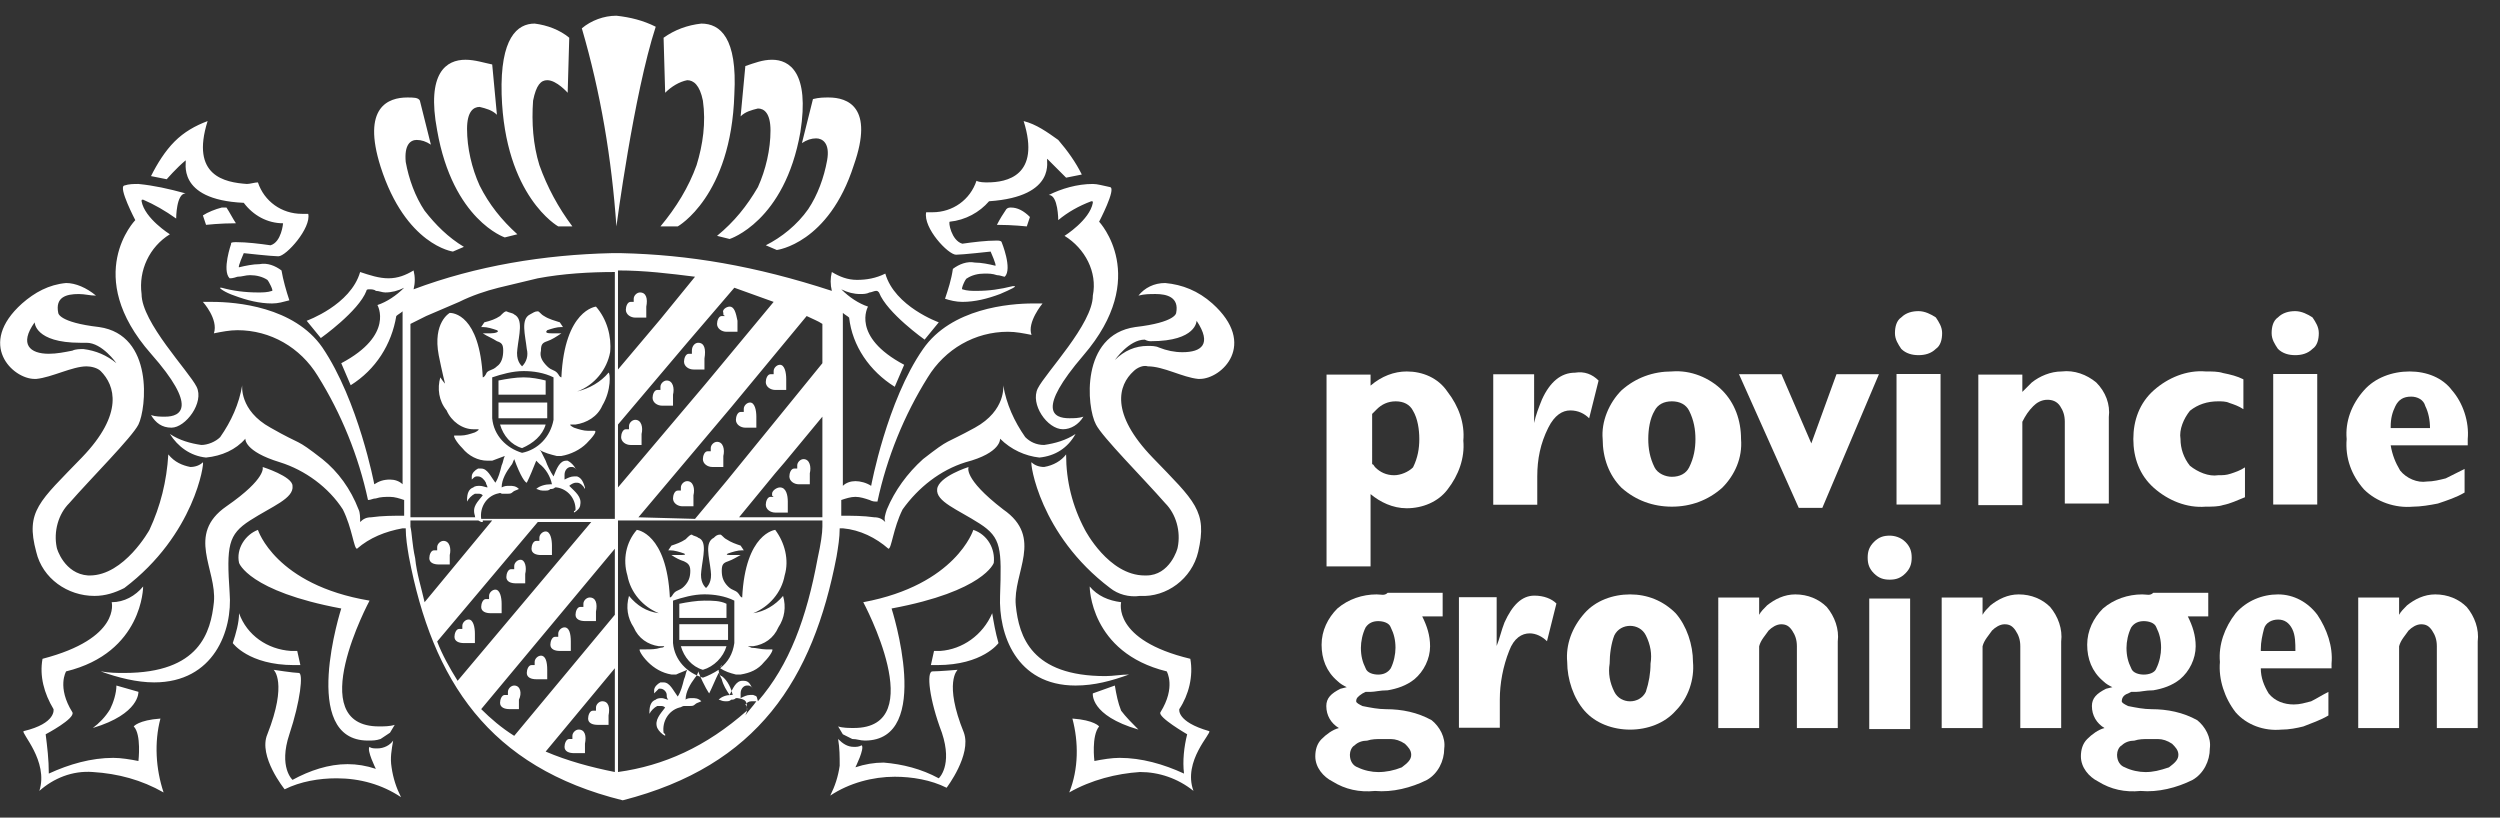 <?xml version="1.0" encoding="utf-8"?>
<!-- Generator: Adobe Illustrator 28.3.0, SVG Export Plug-In . SVG Version: 6.00 Build 0)  -->
<svg version="1.1" id="Laag_1" xmlns="http://www.w3.org/2000/svg" xmlns:xlink="http://www.w3.org/1999/xlink" x="0px" y="0px"
	 viewBox="0 0 159 52" style="enable-background:new 0 0 159 52;" xml:space="preserve">
<rect x="0" y="0" width="159" height="52" fill="#333333" stroke="none"/>
<style type="text/css">
	.st0{fill:#FFFFFF;}
</style>
<g>
	<g>
		<g id="Group_289" transform="translate(148.204 0)">
			<path id="Path_238" class="st0" d="M-111.4,46.4c-0.2,0-0.4,0.2-0.4,0.4c0,0.1,0,0.1,0,0.2c-0.1,0-0.1,0-0.1,0c0,0,0,0-0.1,0
				c-0.2,0-0.3,0.3-0.3,0.5c0,0.3,0.3,0.4,0.6,0.4c0.2,0,0.3,0,0.5,0h0.2c0-0.3,0-0.4,0-0.6C-110.9,46.8-111,46.4-111.4,46.4
				 M-109.9,44.6c-0.2,0-0.4,0.2-0.4,0.4c0,0.1,0,0.1,0,0.2c-0.1,0-0.1,0-0.1,0c0,0,0,0-0.1,0c-0.2,0-0.3,0.3-0.3,0.5
				c0,0.3,0.3,0.4,0.6,0.4c0.2,0,0.3,0,0.5,0h0.2c0-0.3,0-0.4,0-0.6C-109.4,45-109.5,44.6-109.9,44.6 M-115.5,43.6
				c-0.2,0-0.4,0.2-0.4,0.4c0,0,0,0,0,0c0,0.2,0,0.1,0,0.2c-0.1,0-0.1,0-0.1,0c0,0,0,0-0.1,0c-0.2,0-0.3,0.3-0.3,0.5
				c0,0.3,0.3,0.4,0.6,0.4c0.2,0,0.3,0,0.4,0c0.1,0,0.1,0,0.2,0c0-0.2,0-0.4,0-0.6C-115,44.1-115.1,43.6-115.5,43.6 M-140.8,43.6
				c0,0.5-0.2,1.1-0.4,1.5c-0.3,0.5-0.7,0.9-1.1,1.2l0,0c3-0.9,2.9-2.3,2.9-2.3L-140.8,43.6z M-77.3,43.6l-1.4,0.5
				c0,0-0.2,1.4,2.9,2.3l0,0c-0.4-0.4-0.8-0.8-1.1-1.2C-77.1,44.7-77.2,44.2-77.3,43.6 M-130.8,42.6c0,0,0.9,0.8-0.4,4.1
				c-0.6,1.4,1.1,3.5,1.1,3.5c1-0.5,2.2-0.7,3.3-0.7c1.5,0,2.9,0.4,4.1,1.2c-0.3-0.6-0.5-1.2-0.6-1.9c-0.1-0.6,0-1.1,0.1-1.7l0,0
				c-0.2,0.3-0.6,0.5-1,0.5c-0.2,0-0.4,0-0.5-0.1c-0.2,0.2,0.4,1.4,0.4,1.4c-0.6-0.2-1.2-0.3-1.8-0.3c-1.2,0-2.4,0.4-3.5,1
				c0,0-0.9-0.8-0.2-2.9s0.9-3.9,0.6-3.9S-130.8,42.6-130.8,42.6 M-87.3,42.6c0,0-1.2,0.1-1.6,0.1c-0.4,0-0.2,1.8,0.6,3.9
				c0.7,2.1-0.2,2.9-0.2,2.9c-1.1-0.6-2.3-0.9-3.5-1c-0.6,0-1.2,0.1-1.8,0.3c0,0,0.6-1.2,0.4-1.4c-0.2,0.1-0.3,0.1-0.5,0.1
				c-0.4,0-0.7-0.2-1-0.5l0,0c0.1,0.6,0.1,1.1,0.1,1.7c-0.1,0.7-0.3,1.3-0.6,1.9c1.2-0.8,2.7-1.2,4.1-1.2c1.1,0,2.3,0.2,3.3,0.7
				c0,0,1.6-2.1,1.1-3.5C-88.2,43.4-87.3,42.6-87.3,42.6 M-102.3,42.3l-0.1,0.1l-0.1,0.1l0.1-0.1l0,0l0,0l0,0
				C-102.3,42.4-102.3,42.3-102.3,42.3 M-113.8,41.7c-0.2,0-0.4,0.2-0.4,0.4c0,0.1,0,0.1,0,0.2c-0.1,0-0.1,0-0.1,0c0,0,0,0-0.1,0
				c-0.2,0-0.3,0.3-0.3,0.5c0,0.3,0.3,0.4,0.6,0.4c0.2,0,0.3,0,0.5,0h0.2c0-0.3,0-0.4,0-0.6C-113.4,42.1-113.5,41.7-113.8,41.7
				 M-102,41.1h-2.9c0.2,0.7,0.7,1.3,1.4,1.5C-102.8,42.4-102.2,41.8-102,41.1 M-112.3,39.9c-0.2,0-0.4,0.2-0.4,0.4c0,0,0,0,0,0
				c0,0.2,0,0.1,0,0.2c-0.1,0-0.1,0-0.1,0c0,0,0,0-0.1,0c-0.2,0-0.3,0.3-0.3,0.5c0,0.3,0.3,0.4,0.6,0.4c0.3,0,0.3,0,0.5,0h0.2v-0.6
				C-111.9,40.3-112,39.9-112.3,39.9 M-101.9,39.7h-3.1v1h3.1L-101.9,39.7z M-118.4,39.4c-0.2,0-0.4,0.2-0.4,0.4c0,0.2,0,0.1,0,0.2
				c-0.1,0-0.1,0-0.1,0c0,0,0,0-0.1,0c-0.2,0-0.3,0.3-0.3,0.5c0,0.3,0.3,0.4,0.6,0.4c0.2,0,0.3,0,0.5,0c0.1,0,0.1,0,0.2,0
				c0-0.3,0-0.4,0-0.6C-118,39.9-118.1,39.4-118.4,39.4 M-133,39c0,0.6-0.2,1.3-0.4,1.9c0,0,1,1.4,3.9,1.4c0.1,0,0.2,0,0.4,0
				l-0.2-0.9c-0.1,0-0.3,0-0.4,0C-131.2,41.3-132.5,40.4-133,39C-133,39-133,39-133,39 M-85.1,39C-85.1,39-85.1,39-85.1,39
				c-0.6,1.4-1.9,2.3-3.3,2.4c-0.1,0-0.3,0-0.4,0l-0.2,0.9c0.1,0,0.2,0,0.4,0c2.9,0,3.9-1.4,3.9-1.4C-84.9,40.2-85,39.6-85.1,39
				 M-103.4,38.2c-0.5,0-1.1,0.1-1.6,0.2v0.9h3l0-0.9C-102.4,38.2-102.9,38.2-103.4,38.2 M-110.7,38c-0.2,0-0.4,0.2-0.4,0.4
				c0,0.2,0,0.2,0,0.2c-0.1,0-0.1,0-0.1,0c0,0,0,0-0.1,0c-0.2,0-0.3,0.3-0.3,0.5c0,0.3,0.3,0.4,0.6,0.4c0.2,0,0.3,0,0.5,0h0.2
				c0-0.2,0-0.4,0-0.6C-110.2,38.4-110.3,38-110.7,38 M-116.7,37.5c-0.2,0-0.4,0.2-0.4,0.4c0,0,0,0,0,0c0,0.2,0,0.1,0,0.2
				c-0.1,0-0.1,0-0.1,0h-0.1c-0.2,0-0.3,0.3-0.3,0.5c0,0.3,0.3,0.4,0.6,0.4c0.3,0,0.3,0,0.5,0h0.2c0-0.3,0-0.4,0-0.6
				C-116.3,38-116.4,37.5-116.7,37.5 M-139.1,37.3c-0.5,0.6-1.2,1-2,1c0,0,0.6,2.3-4.4,3.6c-0.2,1.1,0.1,2.2,0.7,3.2
				c0,0,0.2,0.9-1.9,1.4c-0.2,0.1,1.6,1.9,1,3.8c0.9-0.8,2.1-1.3,3.4-1.2c1.6,0.1,3.1,0.5,4.5,1.3c-0.5-1.5-0.6-3.2-0.2-4.7
				c-1.4,0.1-1.7,0.5-1.7,0.5c0.5,0.5,0.3,2.2,0.3,2.2c-0.5-0.1-1.1-0.2-1.6-0.2c-1.4,0-2.8,0.4-4.1,1c0-0.9-0.1-1.7-0.2-2.5
				c0,0,1.9-1,1.7-1.4c-1-1.6-0.4-2.6-0.4-2.6C-139.1,41.5-139.1,37.3-139.1,37.3 M-78.9,37.3c0,0,0,4.2,4.9,5.4c0,0,0.6,1-0.4,2.6
				c-0.2,0.3,1.7,1.4,1.7,1.4c-0.2,0.8-0.3,1.7-0.2,2.5c-1.3-0.6-2.7-1-4.1-1c-0.5,0-1.1,0.1-1.6,0.2c0,0-0.2-1.6,0.3-2.2
				c0,0-0.3-0.4-1.7-0.5c0.4,1.5,0.4,3.2-0.2,4.7c1.4-0.8,3-1.2,4.5-1.3c1.2,0,2.4,0.4,3.4,1.2c-0.7-1.9,1.2-3.7,1-3.8
				c-2.1-0.6-1.9-1.4-1.9-1.4c0.6-0.9,0.9-2.1,0.7-3.2c-5-1.2-4.4-3.6-4.4-3.6C-77.7,38.2-78.4,37.9-78.9,37.3 M-115.1,35.6
				c-0.2,0-0.4,0.2-0.4,0.4c0,0.2,0,0.2,0,0.2c-0.1,0-0.1,0-0.1,0c0,0,0,0-0.1,0c-0.2,0-0.3,0.3-0.3,0.5c0,0.3,0.3,0.4,0.6,0.4
				c0.2,0,0.3,0,0.4,0c0.1,0,0.1,0,0.2,0c0-0.2,0-0.4,0-0.6C-114.7,36.1-114.8,35.6-115.1,35.6 M-120,34.4c-0.2,0-0.4,0.2-0.4,0.4
				c0,0.1,0,0.1,0,0.2c-0.1,0-0.1,0-0.1,0c0,0,0,0-0.1,0c-0.2,0-0.3,0.3-0.3,0.5c0,0.3,0.3,0.4,0.6,0.4c0.2,0,0.3,0,0.5,0h0.2
				c0-0.2,0-0.4,0-0.6C-119.5,34.9-119.6,34.4-120,34.4 M-113.5,33.8c-0.2,0-0.4,0.2-0.4,0.4c0,0,0,0,0,0c0,0.2,0,0.1,0,0.2
				c-0.1,0-0.1,0-0.1,0c0,0,0,0-0.1,0c-0.2,0-0.3,0.3-0.3,0.5c0,0.3,0.3,0.4,0.6,0.4c0.2,0,0.3,0,0.5,0h0.2c0-0.3,0-0.4,0-0.6
				C-113.1,34.3-113.2,33.8-113.5,33.8 M-131.8,33.7c-0.8,0.3-1.4,1.2-1.2,2.1c0,0,0.6,1.8,6.5,2.9c0,0-2.7,8.4,1.7,8.4
				c0.3,0,0.5,0,0.8-0.1l0.6-0.4l0.3-0.5c-0.3,0.1-0.7,0.1-1,0.1c-4.9,0-0.6-8-0.6-8C-130.7,37.2-131.8,33.7-131.8,33.7 M-86.3,33.7
				c0,0-1.1,3.5-7,4.6c0,0,4.3,8-0.6,8c-0.3,0-0.7,0-1-0.1l0.3,0.5L-94,47c0.3,0,0.5,0.1,0.8,0.1c4.4,0,1.7-8.4,1.7-8.4
				c5.9-1.1,6.5-2.9,6.5-2.9C-84.9,34.9-85.4,34-86.3,33.7 M-98.6,31c-0.2,0-0.5,0.2-0.5,0.4c0,0.2,0,0.1,0.1,0.2
				c-0.1,0-0.1,0-0.1,0c0,0,0,0-0.1,0c-0.2,0-0.3,0.3-0.3,0.5c0,0.3,0.3,0.5,0.6,0.5c0.2,0,0.3,0,0.5,0c0.1,0,0.2,0,0.3,0
				c0-0.3,0-0.4,0-0.7C-98.1,31.5-98.2,31-98.6,31 M-104.5,30.6c-0.2,0-0.4,0.2-0.4,0.4c0,0,0,0,0,0c0,0.1,0,0.1,0,0.2
				c-0.1,0-0.1,0-0.1,0h-0.1c-0.2,0-0.3,0.3-0.3,0.5c0,0.3,0.3,0.5,0.6,0.5c0.2,0,0.3,0,0.5,0h0.2c0-0.3,0-0.4,0-0.7
				C-104,31.1-104.1,30.6-104.5,30.6 M-131.5,29.7c0,0,0.3,0.7-2.3,2.5c-2.6,1.8-0.6,4-0.8,6.1c-0.2,1.9-0.9,4.5-5.7,4.5
				c-0.5,0-0.9,0-1.5-0.1c1.1,0.4,2.3,0.7,3.4,0.7c3.8,0,5-3.3,4.8-5.7c-0.2-3-0.1-3.7,1.3-4.6s2.8-1.4,2.7-2.2
				C-129.6,30.3-131.5,29.7-131.5,29.7 M-86.6,29.7c0,0-1.9,0.6-2,1.4c-0.1,0.8,1.3,1.3,2.7,2.2c1.4,0.9,1.4,1.6,1.3,4.6
				c-0.1,2.4,1,5.7,4.8,5.7c1.2,0,2.3-0.3,3.4-0.7c-0.5,0-1,0.1-1.5,0.1c-4.7,0-5.5-2.5-5.7-4.5c-0.2-2.1,1.8-4.3-0.8-6.1
				C-87,30.4-86.6,29.7-86.6,29.7 M-97.1,29.2c-0.2,0-0.4,0.2-0.4,0.4c0,0,0,0,0,0c0,0.1,0,0.1,0,0.2c-0.1,0-0.1,0-0.1,0h-0.1
				c-0.2,0-0.3,0.3-0.3,0.5c0,0.3,0.3,0.5,0.6,0.5c0.2,0,0.3,0,0.5,0c0.1,0,0.1,0,0.2,0c0-0.3,0-0.4,0-0.7
				C-96.6,29.7-96.7,29.2-97.1,29.2 M-102.6,28.1c-0.2,0-0.4,0.2-0.4,0.4c0,0,0,0,0,0c0,0.2,0,0.2,0,0.2c-0.1,0-0.1,0-0.1,0
				c0,0,0,0-0.1,0c-0.2,0-0.3,0.3-0.3,0.5c0,0.3,0.3,0.5,0.6,0.5c0.3,0,0.3,0,0.5,0h0.2c0-0.3,0-0.4,0-0.7
				C-102.1,28.6-102.2,28.1-102.6,28.1 M-113.5,27h-2.9c0.2,0.7,0.7,1.3,1.4,1.5C-114.3,28.2-113.7,27.7-113.5,27 M-107.8,26.7
				c-0.2,0-0.4,0.2-0.4,0.4c0,0,0,0,0,0c0,0.2,0,0.1,0,0.2c-0.1,0-0.1,0-0.1,0c0,0,0,0-0.1,0c-0.2,0-0.3,0.3-0.3,0.5
				c0,0.3,0.3,0.5,0.6,0.5c0.2,0,0.3,0,0.5,0h0.2c0-0.3,0-0.4,0-0.7C-107.3,27.2-107.4,26.7-107.8,26.7 M-100.5,25.6
				c-0.2,0-0.4,0.2-0.4,0.4c0,0.2,0,0.2,0,0.2c-0.1,0-0.1,0-0.1,0c0,0,0,0-0.1,0c-0.2,0-0.3,0.3-0.3,0.5c0,0.3,0.3,0.5,0.6,0.5
				c0.2,0,0.3,0,0.5,0h0.2c0-0.3,0-0.4,0-0.7C-100.1,26.1-100.2,25.6-100.5,25.6 M-113.4,25.6h-3.1v1h3.1L-113.4,25.6z M-105.8,24.2
				c-0.2,0-0.4,0.2-0.4,0.4c0,0,0,0,0,0c0,0.2,0,0.1,0,0.2c-0.1,0-0.1,0-0.1,0c0,0,0,0-0.1,0c-0.2,0-0.3,0.3-0.3,0.5
				c0,0.3,0.3,0.5,0.6,0.5c0.2,0,0.3,0,0.5,0h0.2c0-0.3,0-0.4,0-0.7C-105.3,24.7-105.4,24.2-105.8,24.2 M-114.9,24
				c-0.5,0-1.1,0.1-1.6,0.2v0.9h3l0-0.9C-113.9,24.1-114.4,24-114.9,24 M-98.6,23.2c-0.2,0-0.4,0.2-0.4,0.4c0,0,0,0,0,0
				c0,0.1,0,0.1,0,0.2c-0.1,0-0.1,0-0.1,0h-0.1c-0.2,0-0.3,0.3-0.3,0.5c0,0.3,0.3,0.5,0.6,0.5c0.2,0,0.3,0,0.5,0c0.1,0,0.1,0,0.2,0
				c0-0.3,0-0.4,0-0.7C-98.2,23.7-98.3,23.2-98.6,23.2 M-103.8,21.8c-0.2,0-0.4,0.2-0.4,0.5c0,0.2,0,0.1,0,0.2c-0.1,0-0.1,0-0.1,0
				c0,0,0,0-0.1,0c-0.2,0-0.3,0.3-0.3,0.5c0,0.3,0.3,0.5,0.6,0.5c0.2,0,0.3,0,0.5,0h0.2c0-0.3,0-0.4,0-0.7
				C-103.3,22.2-103.4,21.8-103.8,21.8 M-115,28.8c-1-0.3-1.8-1.1-1.9-2.2V24h0l0,0c0.6-0.2,1.3-0.4,2-0.4c0.6,0,1.3,0.1,1.9,0.4v0
				h0l0,2.7C-113.2,27.8-114,28.6-115,28.8L-115,28.8L-115,28.8z M-110.3,19.5c0,0-2,0.2-2.2,4.5c0,0,0,0,0,0c0,0-0.1,0-0.2-0.2
				c-0.2-0.3-0.4-0.2-0.7-0.5c-0.3-0.3-0.5-0.6-0.4-1c0-0.4,0.1-0.5,0.4-0.6c0.3-0.1,0.6-0.3,0.9-0.5c0,0-0.3,0-0.5,0
				c-0.3,0-0.6,0-0.4-0.2c0.3-0.1,0.6-0.2,0.9-0.2h0.1l-0.2-0.3c-0.3-0.1-0.7-0.2-1-0.4c-0.2-0.1-0.3-0.3-0.4-0.3
				c-0.2,0-0.3,0.1-0.5,0.2c-0.6,0.3-0.3,1.3-0.2,2.2c0.1,0.4,0,0.8-0.3,1.1c-0.1-0.1-0.4-0.4-0.3-1.1c0.1-0.9,0.4-1.9-0.2-2.2
				c-0.1-0.1-0.3-0.1-0.5-0.2c-0.1,0-0.2,0.1-0.4,0.3c-0.3,0.2-0.6,0.3-1,0.4l-0.2,0.3h0.1c0.3,0,0.6,0.1,0.9,0.2
				c0.2,0.1-0.1,0.2-0.4,0.2c-0.3,0-0.5,0-0.5,0c0.3,0.2,0.6,0.3,0.9,0.5c0.3,0.1,0.4,0.2,0.4,0.6c0,0.4-0.1,0.8-0.4,1
				c-0.3,0.3-0.6,0.2-0.7,0.5c-0.1,0.2-0.2,0.2-0.2,0.2c0,0,0,0,0,0c-0.2-4-1.9-4.1-2.1-4.1h0c0,0-1.1,0.6-0.7,2.7
				c0.2,1,0.4,1.8,0.4,1.8c0,0-0.1-0.1-0.3-0.4c0,0,0,0,0,0c-0.2,0.7-0.1,1.5,0.4,2.1c0.3,0.7,1,1.2,1.7,1.2c0.1,0,0.2,0,0.2,0
				c0,0,0.1,0,0.1,0c0.1,0,0,0.1-0.2,0.2c-0.3,0.1-0.6,0.2-0.9,0.2c-0.1,0-0.2,0-0.4,0h0c-0.1,0,0.1,0.4,0.5,0.8
				c0.4,0.5,1,0.8,1.6,0.8c0.1,0,0.2,0,0.3,0c0.3-0.1,0.5-0.2,0.8-0.3c-0.1,0.2-0.1,0.4-0.2,0.6c-0.1,0.4-0.2,0.8-0.4,1.1
				c-0.3-0.4-0.5-0.9-0.9-0.9c-0.1,0-0.1,0-0.2,0c-0.2,0.1-0.4,0.3-0.4,0.5l0,0.2c0.1-0.1,0.2-0.2,0.3-0.2c0,0,0.1,0,0.1,0
				c0.2,0,0.4,0.2,0.5,0.4c0,0.1,0.1,0.2,0.1,0.3c-0.1,0-0.3-0.1-0.5-0.1c-0.1,0-0.3,0-0.4,0.1c-0.3,0.1-0.4,0.4-0.4,0.8l0,0.1
				c0.1-0.2,0.3-0.4,0.5-0.5c0.1,0,0.2,0,0.2,0c0.1,0,0.2,0,0.3,0.1c-0.3,0.4-0.7,0.7-0.5,1.3c0,0.2,0.2,0.3,0.4,0.4h0.1l0-0.1
				c0,0-0.1-0.1-0.1-0.1c-0.1-0.7,0.3-1.4,1-1.6c0.1,0,0.2-0.1,0.3,0c0.1,0,0.1,0,0.2,0c0.1,0,0.1,0,0.2,0c0.1,0,0.2,0,0.3-0.1
				c0.1-0.1,0.2-0.1,0.4-0.2c-0.2-0.2-0.4-0.2-0.6-0.2c-0.2,0-0.3,0-0.5,0.1c0-0.5,0.3-1,0.6-1.4c0.1-0.1,0.1-0.2,0.2-0.4
				c0.4,1.1,0.7,1.5,0.8,1.5c0,0,0,0,0,0c0.2-0.4,0.4-0.9,0.6-1.4c0.1,0.1,0.2,0.2,0.2,0.2c0.4,0.3,0.7,0.8,0.8,1.3h-0.1
				c-0.3,0-0.7,0.1-0.9,0.3c0.1,0,0.2,0.1,0.4,0.1c0,0,0.1,0,0.2,0c0.1,0,0.2,0,0.3-0.1c0.1,0,0.2,0,0.3-0.1c0.1,0,0.1,0,0.1,0
				c0.7,0.1,1.2,0.7,1.2,1.4c0,0.1-0.1,0.1-0.1,0.1l0,0.1c0.2-0.1,0.4-0.3,0.4-0.5c0.1-0.5-0.3-0.8-0.7-1.2c0.1-0.1,0.3-0.2,0.4-0.2
				c0,0,0.1,0,0.1,0c0.2,0,0.4,0.2,0.5,0.4l0-0.1c-0.1-0.3-0.2-0.6-0.5-0.7c-0.1,0-0.2,0-0.2,0c-0.2,0-0.4,0.1-0.6,0.2
				c0-0.1,0-0.2,0-0.3c0-0.3,0.2-0.5,0.4-0.5c0,0,0,0,0.1,0c0.1,0,0.2,0.1,0.3,0.2l-0.1-0.1c-0.1-0.2-0.3-0.4-0.5-0.5
				c0,0-0.1,0-0.1,0c-0.4,0-0.6,0.5-0.8,1c-0.2-0.3-0.4-0.7-0.5-1c-0.1-0.2-0.2-0.4-0.3-0.6l-0.1-0.1c0.3,0.2,0.7,0.3,1.1,0.4
				c0.1,0,0.2,0,0.3,0c0.6-0.1,1.2-0.4,1.6-0.8c0.4-0.4,0.7-0.8,0.5-0.8h0c-0.1,0-0.2,0-0.4,0c-0.3,0-0.6-0.1-0.9-0.2
				c-0.2-0.1-0.3-0.2-0.2-0.2c0,0,0.1,0,0.1,0c0.1,0,0.2,0,0.2,0c0.7-0.1,1.4-0.5,1.7-1.2c0.6-1,0.5-2.1,0.4-2.1c0,0,0,0,0,0
				c-0.5,0.6-1.2,1-2,1.2c0,0,0,0,0,0c1.1-0.4,1.9-1.4,2.1-2.5C-109.3,21.4-109.6,20.3-110.3,19.5 M-101.8,19.5
				c-0.2,0-0.5,0.2-0.4,0.4c0,0.2,0,0.1,0.1,0.2c-0.1,0-0.1,0-0.1,0c0,0,0,0-0.1,0c-0.2,0-0.3,0.3-0.3,0.5c0,0.3,0.3,0.5,0.6,0.5
				c0.2,0,0.3,0,0.5,0h0.2c0-0.3,0-0.4,0-0.7C-101.4,19.9-101.5,19.5-101.8,19.5 M-107.5,18.6c-0.2,0-0.4,0.2-0.4,0.4c0,0,0,0,0,0
				c0,0.1,0,0.1,0,0.2c-0.1,0-0.1,0-0.1,0c0,0,0,0-0.1,0c-0.2,0-0.3,0.3-0.3,0.5c0,0.3,0.3,0.5,0.6,0.5c0.3,0,0.4,0,0.5,0h0.2
				c0-0.3,0-0.4,0-0.7C-107,19-107.1,18.6-107.5,18.6 M-145.1,22.5c-1.2,0-1.9-0.6-0.9-2c0,0,0,1.3,2.9,1.3c0.1,0,0.2,0,0.4,0h0
				c1,0,1.9,1.3,1.9,1.3c-0.6-0.5-1.3-0.8-2.1-0.9c-0.2,0-0.5,0-0.7,0.1C-144.1,22.4-144.6,22.5-145.1,22.5 M-144,18
				c-1.1,0.1-2,0.6-2.8,1.3c-2.9,2.6-0.6,4.8,0.8,4.8c0,0,0.1,0,0.1,0c1-0.1,2.3-0.8,3.2-0.8c0.3,0,0.7,0.1,0.9,0.3
				c0.9,0.9,1.5,2.7-1.2,5.5c-2.7,2.8-3.6,3.4-2.9,6c0.4,1.7,2,2.8,3.7,2.8c0.7,0,1.3-0.2,1.9-0.5c4.5-3.4,5.1-8,5-8c0,0,0,0,0,0
				c-0.2,0.2-0.5,0.3-0.8,0.3c-0.5-0.1-1-0.3-1.4-0.8c-0.1,1.7-0.5,3.3-1.2,4.8c0,0-1.6,2.9-3.8,2.9h-0.1c-1.5-0.1-2-1.7-2-1.8
				c-0.2-1,0.1-2.1,0.8-2.8c1.4-1.6,4-4.2,4.4-5c0.5-1,1-5.7-2.5-6.2c-2.6-0.3-2.6-0.9-2.6-0.9c-0.2-1,0.5-1.2,1.3-1.2
				c0.4,0,0.7,0.1,1.1,0.1C-142.7,18.3-143.4,18-144,18 M-75,21.7c2.9,0,2.9-1.3,2.9-1.3c1,1.5,0.3,2-0.9,2c-0.5,0-1-0.1-1.5-0.3
				c-0.2-0.1-0.5-0.1-0.7-0.1c-0.8,0-1.5,0.3-2.1,0.9c0,0,0.9-1.3,1.9-1.3h0C-75.2,21.7-75.1,21.7-75,21.7 M-74.1,18
				c-0.7,0-1.3,0.3-1.7,0.8c0.4-0.1,0.7-0.1,1.1-0.1c0.7,0,1.5,0.2,1.3,1.2c0,0,0,0.6-2.6,0.9c-3.5,0.5-3.1,5.1-2.5,6.2
				c0.4,0.8,3,3.4,4.4,5c0.7,0.7,1,1.8,0.8,2.8c0,0.1-0.5,1.8-2,1.8h-0.1c-2.3,0-3.8-2.9-3.8-2.9c-0.8-1.5-1.2-3.1-1.2-4.8
				c-0.3,0.4-0.8,0.7-1.4,0.8c-0.3,0-0.6-0.1-0.8-0.3c0,0,0,0,0,0c-0.1,0,0.5,4.6,5,8c0.5,0.4,1.2,0.6,1.9,0.5
				c1.7,0.1,3.3-1.1,3.7-2.8c0.6-2.6-0.2-3.2-2.9-6c-2.7-2.8-2.2-4.6-1.2-5.5c0.2-0.2,0.6-0.4,0.9-0.3c1,0,2.2,0.7,3.2,0.8
				c0,0,0.1,0,0.1,0c1.4,0,3.7-2.2,0.8-4.8C-72,18.5-73,18.1-74.1,18 M-100.8,45.5c0.1-0.2,0.2-0.5,0-0.7c0.1-0.1,0.2-0.2,0.4-0.2
				c0,0,0.1,0,0.1,0c0.1,0,0.2,0,0.2,0C-100.3,44.9-100.6,45.2-100.8,45.5 M-109.1,49.1c-1.5-0.3-3-0.7-4.4-1.3l4.4-5.3V49.1z
				 M-115.5,46.8c-0.8-0.5-1.5-1.1-2.1-1.7l8.5-10.2v4.2L-115.5,46.8z M-121.2,38.3c-0.2-0.9-0.5-1.8-0.6-2.8
				c-0.2-0.9-0.2-1.6-0.3-2v-0.4h5.2L-121.2,38.3z M-119.1,43.3c-0.5-0.8-1-1.7-1.3-2.5l6.4-7.6h3.4L-119.1,43.3z M-108.9,49.1v-16
				h13v0.4c0,0.4-0.1,1.1-0.3,2c-0.7,3.8-1.8,6.8-3.8,9.1c-0.1-0.3,0-0.3-0.3-0.4c-0.1,0-0.2,0-0.2,0c-0.2,0-0.4,0.1-0.6,0.2
				c0-0.1,0-0.2,0-0.3c0-0.3,0.2-0.5,0.4-0.5c0,0,0,0,0.1,0c0.1,0,0.2,0.1,0.3,0.2l-0.1-0.1c-0.1-0.2-0.2-0.4-0.5-0.4
				c0,0-0.1,0-0.1,0c-0.4,0-0.6,0.5-0.8,0.9c-0.2-0.3-0.4-0.6-0.5-1c-0.1-0.2-0.2-0.4-0.2-0.6l0,0c-0.3,0.2-0.7,0.4-1,0.5l0,0
				c-1-0.3-1.8-1.1-1.9-2.2v-2.7h0l0,0c0.6-0.2,1.3-0.4,2-0.4c0.6,0,1.3,0.1,1.9,0.4l0,0h0l0,2.7c-0.1,0.7-0.4,1.2-0.9,1.6
				c0.3,0.2,0.6,0.3,1,0.4c0.1,0,0.2,0,0.3,0c0.6-0.1,1.1-0.3,1.5-0.8c0.4-0.4,0.6-0.8,0.5-0.8h0c-0.1,0-0.2,0-0.4,0
				c-0.3,0-0.6-0.1-0.9-0.1c-0.2-0.1-0.3-0.1-0.2-0.1c0,0,0.1,0,0.1,0c0.1,0,0.1,0,0.2,0c0.7-0.1,1.3-0.5,1.6-1.2
				c0.4-0.6,0.5-1.3,0.3-2c0,0,0,0,0,0c-0.5,0.6-1.2,1-1.9,1.1c0,0,0,0,0,0c1-0.4,1.8-1.3,2-2.4c0.3-1,0-2.1-0.6-2.9
				c0,0-1.9,0.2-2.1,4.3c0,0,0,0,0,0c0,0-0.1,0-0.2-0.2c-0.2-0.3-0.4-0.2-0.7-0.5c-0.3-0.3-0.4-0.6-0.4-1c0-0.4,0.1-0.5,0.4-0.6
				c0.3-0.1,0.6-0.3,0.8-0.4c0,0-0.2,0-0.5,0c-0.3,0-0.5,0-0.3-0.1c0.3-0.1,0.6-0.2,0.9-0.2h0.1l-0.2-0.3c-0.3-0.1-0.6-0.2-0.9-0.4
				c-0.2-0.1-0.3-0.3-0.4-0.3c-0.2,0-0.3,0.1-0.4,0.2c-0.6,0.3-0.3,1.2-0.2,2.1c0.1,0.7-0.2,1-0.3,1.1c-0.1-0.1-0.4-0.4-0.3-1.1
				c0.1-0.9,0.4-1.9-0.2-2.1c-0.1-0.1-0.3-0.1-0.4-0.2c-0.1,0-0.2,0.1-0.4,0.3c-0.3,0.2-0.6,0.3-0.9,0.4l-0.2,0.3h0.1
				c0.3,0,0.6,0.1,0.9,0.2c0.2,0.1-0.1,0.1-0.3,0.1c-0.2,0-0.5,0-0.5,0c0.3,0.2,0.5,0.3,0.8,0.4c0.2,0.1,0.4,0.2,0.4,0.6
				c0,0.4-0.1,0.7-0.4,1c-0.3,0.3-0.5,0.2-0.7,0.5c-0.1,0.2-0.2,0.2-0.2,0.2c0,0,0,0,0,0c-0.2-4.1-2.1-4.3-2.1-4.3
				c-0.7,0.8-0.9,1.9-0.6,2.9c0.2,1.1,1,2,2,2.4c0,0,0,0,0,0c-0.8-0.1-1.4-0.5-1.9-1.1c0,0,0,0,0,0c-0.2,0.7-0.1,1.4,0.3,2
				c0.3,0.7,0.9,1.1,1.6,1.2c0.1,0,0.1,0,0.2,0c0,0,0.1,0,0.1,0c0.1,0,0,0.1-0.2,0.1c-0.3,0.1-0.6,0.1-0.9,0.1c-0.1,0-0.2,0-0.4,0h0
				c-0.1,0,0.1,0.4,0.5,0.8c0.4,0.4,0.9,0.7,1.5,0.8c0.1,0,0.2,0,0.3,0c0.2-0.1,0.5-0.2,0.7-0.3c-0.1,0.2-0.1,0.4-0.2,0.6
				c-0.1,0.4-0.2,0.8-0.4,1.1c-0.3-0.4-0.5-0.9-0.9-0.9c-0.1,0-0.1,0-0.2,0c-0.2,0.1-0.4,0.3-0.4,0.5l0,0.2c0.1-0.1,0.2-0.2,0.3-0.3
				c0,0,0.1,0,0.1,0c0.2,0,0.4,0.2,0.4,0.4c0,0.1,0,0.2,0.1,0.3c-0.1,0-0.3-0.1-0.4-0.1c-0.1,0-0.3,0-0.4,0.1
				c-0.3,0.1-0.4,0.4-0.4,0.8l0,0.1c0.1-0.2,0.3-0.4,0.5-0.5c0.1,0,0.1,0,0.2,0c0.1,0,0.2,0,0.3,0.1c-0.3,0.4-0.7,0.8-0.5,1.3
				c0.1,0.2,0.3,0.4,0.5,0.5l0-0.1c0,0-0.1-0.1-0.1-0.1c-0.1-0.7,0.3-1.4,1-1.6c0.1,0,0.2-0.1,0.3-0.1c0.1,0,0.1,0,0.2,0
				c0.1,0,0.1,0,0.2,0c0.1,0,0.2,0,0.3-0.1c0.1-0.1,0.2-0.1,0.4-0.2c-0.2-0.2-0.4-0.2-0.6-0.2c-0.1,0-0.3,0-0.4,0.1
				c0-0.5,0.3-1,0.6-1.4c0.1-0.1,0.2-0.3,0.2-0.4c0.4,1,0.7,1.4,0.7,1.4c0,0,0,0,0,0c0.2-0.4,0.4-0.9,0.6-1.3
				c0.1,0.1,0.1,0.2,0.2,0.2c0.4,0.3,0.6,0.8,0.7,1.2h-0.1c-0.3,0-0.6,0.1-0.8,0.3c0.1,0,0.2,0.1,0.4,0.1c0,0,0.1,0,0.1,0
				c0.1,0,0.2,0,0.3-0.1c0.1,0,0.2,0,0.3-0.1c0,0,0.1,0,0.1,0c0.6,0.1,0.6,0.2,0.6,0.8C-103.3,47.5-106,48.7-108.9,49.1
				 M-101.2,32.9l2.3-2.8l0.6-0.7l0,0l2.4-2.9l0,6.4L-101.2,32.9z M-107.6,32.9l5.9-7l4.8-5.8c0.4,0.2,0.7,0.3,1,0.5v2.5l-6.1,7.5
				l-2,2.4L-107.6,32.9z M-108.9,31v-4l4.4-5.2l3-3.5c0.8,0.3,1.7,0.6,2.5,0.9l-3.9,4.7l0,0l-0.5,0.6L-108.9,31z M-122.1,32.9l0-6.4
				v-5.9c0.2-0.1,0.6-0.3,1-0.5l2.1-0.9c0.8-0.4,1.7-0.7,2.5-0.9l2.5-0.6c1.6-0.3,3.3-0.4,4.9-0.4v15.7h-1.3l0,0h-3.4l0,0h-2.9l0,0
				h-1V33c0,0-0.1,0-0.1-0.1L-122.1,32.9z M-108.9,23.5v-6.3c1.7,0,3.3,0.2,4.9,0.4l-2.2,2.7L-108.9,23.5z M-108.7,16.1
				c-0.1,0-0.3,0-0.4,0h-0.2c-4.3,0.1-8.6,0.8-12.6,2.3c0.1-0.4,0.1-0.8,0-1.2c-0.5,0.3-1,0.5-1.6,0.5c-0.6,0-1.2-0.2-1.8-0.4
				c-0.6,2.1-3.4,3.1-3.4,3.1l0.9,1.1c0,0,2.4-1.7,2.9-3c0-0.1,0.1-0.1,0.2-0.1c0.1,0,0.3,0,0.4,0.1c0.2,0,0.4,0.1,0.6,0.1
				c0.4,0,0.8-0.1,1.2-0.3c-0.5,0.5-1.1,0.9-1.7,1.1c0,0,1.1,1.9-2.3,3.7l0.6,1.4c1.6-1,2.6-2.6,2.9-4.4c0.1-0.1,0.3-0.2,0.4-0.3v11
				c-0.2-0.2-0.5-0.3-0.8-0.3c-0.4,0-0.7,0.1-1,0.3c0,0-1-5.3-3.3-8.7c-1.8-2.6-5.5-2.9-7-2.9c-0.4,0-0.6,0-0.6,0s1,1.1,0.7,2
				c0.5-0.1,1-0.2,1.5-0.2c2.1,0,4,1.1,5.1,2.9c1.5,2.4,2.6,5.1,3.2,7.9c0,0,0,0,0,0c0.2,0,0.3-0.1,0.5-0.1c0.3-0.1,0.6-0.1,0.9-0.1
				c0.3,0,0.6,0.1,0.9,0.2v1c-0.7,0-1.4,0-2.1,0.1c-0.3,0-0.5,0.1-0.7,0.3c0-0.3,0-0.6-0.1-0.8c-0.5-1.3-1.3-2.4-2.3-3.2
				c-1.8-1.4-1.2-0.8-3.3-2c-2-1.1-1.8-2.7-1.8-2.7c-0.2,1.2-0.7,2.3-1.4,3.3c-0.3,0.3-0.8,0.5-1.2,0.5c-0.7-0.1-1.4-0.3-2-0.7
				c0.5,0.8,1.3,1.4,2.3,1.5c1-0.1,1.9-0.5,2.5-1.2c0,0-0.1,0.8,2.2,1.5c1.6,0.5,3.1,1.6,4,3c0.6,1.2,0.7,2.5,0.9,2.5
				c0.8-0.7,1.8-1.1,2.9-1.3c0.1,0,0.2,0,0.2,0c0,0.6,0.1,1.2,0.2,1.8c1.5,7.9,5.1,13.4,13.6,15.5c8.6-2.2,12.1-7.7,13.6-15.5
				c0.1-0.6,0.2-1.2,0.2-1.8c0.1,0,0.2,0,0.2,0c1.1,0.1,2.1,0.6,2.9,1.3c0.2,0,0.3-1.3,0.9-2.5c1-1.4,2.4-2.5,4-3
				c2.3-0.6,2.2-1.5,2.2-1.5c0.7,0.7,1.6,1.1,2.5,1.2c1-0.1,1.8-0.6,2.3-1.5c-0.6,0.4-1.3,0.6-2,0.7c-0.5,0-0.9-0.2-1.2-0.5
				c-0.7-1-1.2-2.1-1.4-3.3c0,0,0.2,1.6-1.8,2.7c-2,1.1-1.5,0.6-3.3,2c-1,0.9-1.8,2-2.3,3.2c-0.1,0.3-0.2,0.6-0.1,0.8
				c-0.2-0.2-0.4-0.3-0.7-0.3c-0.7-0.1-1.4-0.1-2.1-0.1v-1c0.3-0.1,0.6-0.2,0.9-0.2c0.3,0,0.6,0.1,0.9,0.2c0.2,0.1,0.3,0.1,0.5,0.1
				c0,0,0,0,0,0c0.6-2.8,1.7-5.5,3.2-7.9c1.1-1.8,3-2.9,5.1-2.9c0.5,0,1,0.1,1.5,0.2c-0.3-0.8,0.7-2,0.7-2s-0.2,0-0.6,0
				c-1.5,0-5.2,0.3-7,2.9c-2.3,3.3-3.3,8.7-3.3,8.7c-0.3-0.2-0.7-0.3-1-0.3c-0.3,0-0.6,0.1-0.8,0.3v-11c0.1,0.1,0.3,0.2,0.4,0.3
				c0.2,1.8,1.3,3.4,2.9,4.4l0.6-1.4c-3.4-1.8-2.3-3.7-2.3-3.7c-0.6-0.2-1.2-0.6-1.7-1.1c0.4,0.2,0.8,0.3,1.2,0.3
				c0.2,0,0.4,0,0.6-0.1c0.1,0,0.3-0.1,0.4-0.1c0.1,0,0.1,0,0.2,0.1c0.5,1.3,2.9,3,2.9,3l0.9-1.1c0,0-2.8-1-3.4-3.1
				c-0.6,0.3-1.2,0.4-1.8,0.4c-0.6,0-1.1-0.2-1.6-0.5c-0.1,0.4-0.1,0.8,0,1.2C-100.2,16.9-104.4,16.2-108.7,16.1 M-134.1,13.2
				c-0.4,0.1-0.9,0.3-1.2,0.5l0.2,0.6c0,0,0.9-0.1,1.9-0.1c-0.2-0.3-0.4-0.7-0.6-1C-133.9,13.2-134,13.2-134.1,13.2 M-83.9,13.2
				c-0.1,0-0.2,0-0.3,0.1c-0.2,0.3-0.4,0.6-0.6,1c1,0,1.9,0.1,1.9,0.1l0.2-0.6C-83.1,13.4-83.5,13.2-83.9,13.2 M-139.4,11.7
				c-0.3,0-0.6,0-0.9,0.1c-0.4,0.1,0.7,2.2,0.7,2.2s-3.4,3.5,1,8.5c3,3.4,1.9,4,0.9,4c-0.3,0-0.6,0-0.9-0.1c0.3,0.5,0.7,0.8,1.3,0.8
				c0.9,0,2.1-1.6,1.6-2.6c-0.5-1-3.5-4.1-3.5-5.9c-0.2-1.5,0.5-3,1.8-3.8c0,0-1.6-1-1.8-2.1c0-0.1,0-0.1,0.1-0.1
				c0.7,0.3,1.4,0.7,2.1,1.2c0,0,0-1.6,0.6-1.6C-137.5,12-138.4,11.8-139.4,11.7 M-78.7,11.7c-1,0-2,0.3-2.8,0.7
				c0.6,0,0.6,1.6,0.6,1.6c0.6-0.5,1.3-0.9,2.1-1.2c0.1,0,0.1,0,0.1,0.1c-0.2,1.1-1.8,2.1-1.8,2.1c1.3,0.8,2.1,2.3,1.8,3.8
				c0,1.8-3,4.9-3.5,5.9c-0.5,1,0.6,2.6,1.6,2.6c0.5,0,1-0.3,1.3-0.8c-0.3,0.1-0.6,0.1-0.9,0.1c-1,0-2.1-0.5,0.9-4
				c4.3-5,1-8.5,1-8.5s1.1-2.1,0.7-2.2C-78.1,11.8-78.4,11.7-78.7,11.7 M-135,7.7c-0.8,0.3-1.5,0.7-2.1,1.3
				c-0.6,0.6-1.1,1.4-1.5,2.2l1,0.2c0,0,0.6-0.7,1.2-1.2c0,0,0,0,0,0c0.1,0-0.7,2.5,3.7,2.7c0.6,0.8,1.5,1.3,2.5,1.3
				c0,0-0.1,1.2-0.8,1.4c-0.7-0.1-1.5-0.2-2.2-0.2c-0.4,0-0.3,0.1-0.3,0.1s-0.6,1.7-0.1,2.2c0,0,0,0,0,0c0.1,0,0.2,0,0.5-0.1
				c0.3,0,0.5-0.1,0.8-0.1c0.4,0,0.8,0.1,1.1,0.3c0.1,0.1,0.4,0.7,0.3,0.7c0,0,0,0,0,0c-0.3,0.1-0.6,0.1-0.9,0.1
				c-0.8,0-1.6-0.1-2.3-0.3c0,0-0.1,0-0.1,0c-0.1,0,0.3,0.3,0.9,0.5c0.8,0.3,1.6,0.5,2.4,0.5c0.4,0,0.7-0.1,1.1-0.2
				c-0.2-0.6-0.4-1.3-0.5-1.9c-0.4-0.3-0.9-0.5-1.4-0.4c-0.4,0-0.9,0.1-1.3,0.2h0c-0.1,0,0.3-0.9,0.3-0.9s1.8,0.2,2.2,0.2h0
				c0.5,0,2.1-1.8,1.9-2.7c0,0,0,0-0.1,0h-0.1c-0.1,0-0.1,0-0.2,0c-1.3,0-2.4-0.8-2.8-2c-0.2,0-0.5,0.1-0.7,0.1
				C-133.9,11.6-136.1,11.2-135,7.7C-135,7.7-135,7.7-135,7.7 M-83.1,7.7C-83.1,7.7-83.1,7.7-83.1,7.7c1.1,3.5-1.1,3.9-2.3,3.9
				c-0.2,0-0.5,0-0.7-0.1c-0.4,1.2-1.5,2-2.8,2c-0.1,0-0.1,0-0.2,0h-0.1c-0.1,0-0.1,0-0.1,0c-0.2,1,1.4,2.7,1.9,2.7h0
				c0.4,0,2.2-0.2,2.2-0.2s0.4,0.9,0.3,0.9h0c-0.4-0.1-0.9-0.2-1.3-0.2c-0.5-0.1-1,0.1-1.4,0.4c-0.1,0.7-0.3,1.3-0.5,1.9
				c0.3,0.1,0.7,0.2,1.1,0.2c0.8,0,1.6-0.2,2.4-0.5c0.7-0.3,1.1-0.5,0.9-0.5c0,0-0.1,0-0.1,0c-0.8,0.2-1.5,0.3-2.3,0.3
				c-0.3,0-0.6,0-0.9-0.1h0c-0.1,0,0.2-0.7,0.3-0.7c0.3-0.2,0.7-0.3,1.1-0.3c0.3,0,0.5,0,0.8,0.1c0.2,0,0.4,0.1,0.5,0.1c0,0,0,0,0,0
				c0.5-0.5-0.2-2.2-0.2-2.2s0-0.1-0.3-0.1c-0.7,0-1.5,0.1-2.2,0.2c-0.7-0.2-0.9-1.4-0.8-1.4c1-0.1,1.9-0.6,2.5-1.3
				c4.4-0.3,3.6-2.7,3.7-2.7c0,0,0,0,0,0c0.4,0.4,0.8,0.8,1.2,1.2l1-0.2c-0.4-0.8-0.9-1.5-1.5-2.2C-81.6,8.4-82.3,7.9-83.1,7.7
				 M-122.3,6.2c-1.2,0-2.9,0.6-1.7,4.4c1.6,5,4.6,5.4,4.6,5.4l0.7-0.3c-1-0.6-1.8-1.4-2.5-2.3c-0.6-0.9-1-2-1.2-3.1
				c-0.1-1.1,0.3-1.4,0.7-1.4c0.3,0,0.6,0.1,0.9,0.3l-0.7-2.8C-121.6,6.2-121.9,6.2-122.3,6.2 M-95.5,6.2c-0.3,0-0.6,0-1,0.1
				l-0.7,2.8c0.3-0.2,0.6-0.3,0.9-0.3c0.4,0,0.9,0.3,0.7,1.4c-0.2,1.1-0.6,2.2-1.2,3.1c-0.7,1-1.7,1.8-2.7,2.3l0.7,0.3
				c0,0,3.3-0.4,4.9-5.4C-92.6,6.8-94.3,6.2-95.5,6.2 M-118.6,3.8c-1.2,0-2.5,0.8-1.8,4.5c1,5.7,4.3,6.8,4.3,6.8l0.8-0.2
				c-1-0.9-1.8-1.9-2.4-3.1c-0.5-1.1-0.8-2.4-0.8-3.6c0-1.1,0.4-1.4,0.8-1.4c0.4,0.1,0.8,0.2,1.1,0.5l-0.3-3.2
				C-117.4,4-118,3.8-118.6,3.8 M-99.1,3.8c-0.6,0-1.1,0.2-1.7,0.4l-0.3,3.2c0.3-0.3,0.7-0.4,1.1-0.5c0.4,0,0.8,0.3,0.8,1.4
				c0,1.2-0.3,2.5-0.8,3.6c-0.7,1.2-1.5,2.2-2.6,3.1l0.8,0.2c0,0,3.5-1.1,4.5-6.8C-96.7,4.6-98,3.8-99.1,3.8 M-114.2,1.5
				c-1.1,0-2.2,0.9-2.1,4.5c0.2,6.5,3.6,8.4,3.6,8.4h0.9c-0.9-1.2-1.6-2.5-2.1-3.9c-0.4-1.3-0.5-2.7-0.4-4.1c0.2-1,0.5-1.3,0.9-1.3
				c0.6,0,1.3,0.8,1.3,0.8l0.1-3.5C-112.6,1.9-113.4,1.6-114.2,1.5 M-103.6,1.5c-0.9,0.1-1.7,0.4-2.4,0.9l0.1,3.5
				c0.4-0.4,0.9-0.7,1.4-0.8c0.4,0,0.8,0.3,1,1.3c0.2,1.4,0,2.8-0.4,4.1c-0.5,1.4-1.3,2.7-2.3,3.9h1.1c0,0,3.4-1.9,3.6-8.4
				C-101.3,2.4-102.4,1.5-103.6,1.5 M-109,1L-109,1c-0.8,0-1.6,0.3-2.2,0.8c1.2,4.1,1.9,8.3,2.2,12.6v-2.3v2.3c0,0,1.1-8.4,2.5-12.7
				C-107.3,1.3-108.1,1.1-109,1"/>
		</g>
		<g id="Group_290" transform="translate(267.782 40.304)">
			<path id="Path_239" class="st0" d="M-153.6-2.5c-0.7,0-1.3,0.3-1.8,0.7c-0.2,0.2-0.4,0.4-0.5,0.6v-1.1h-2.6V6h2.6V0.8
				c0.1-0.4,0.4-0.7,0.6-1c0.2-0.2,0.5-0.4,0.8-0.4c0.3,0,0.5,0.1,0.7,0.4c0.2,0.3,0.3,0.6,0.3,1V6h2.6V0.5c0.1-0.8-0.2-1.6-0.7-2.2
				C-152.1-2.2-152.8-2.5-153.6-2.5"/>
		</g>
		<g id="Group_291" transform="translate(302.687 40.304)">
			<path id="Path_240" class="st0" d="M-158.9,1c0-0.5,0.1-0.9,0.2-1.3c0.1-0.4,0.5-0.6,0.9-0.6c0.4,0,0.7,0.2,0.9,0.6
				c0.2,0.4,0.2,0.9,0.2,1.4H-158.9z M-157.8-2.5c-1,0-2,0.4-2.7,1.2c-0.7,0.9-1.1,2-1,3.1c-0.1,1.1,0.3,2.3,1,3.2
				c0.7,0.8,1.8,1.2,2.9,1.1c0.5,0,1-0.1,1.4-0.2c0.5-0.2,1.1-0.4,1.6-0.7V3.7c-0.4,0.2-0.7,0.4-1.1,0.6c-0.4,0.1-0.7,0.2-1.1,0.2
				c-0.6,0-1.2-0.2-1.6-0.7c-0.3-0.5-0.5-1-0.5-1.6h4.5V1.9c0.1-1.1-0.3-2.2-0.9-3.1C-155.9-2-156.8-2.5-157.8-2.5"/>
		</g>
		<g id="Group_292" transform="translate(293.045 40.304)">
			<path id="Path_241" class="st0" d="M-156.6,8.8c-0.4,0-0.9-0.1-1.3-0.3c-0.3-0.1-0.5-0.4-0.5-0.8c0-0.2,0.1-0.5,0.3-0.6
				c0.2-0.2,0.5-0.3,0.8-0.3c0.3-0.1,0.6-0.1,0.9-0.1c0.1,0,0.2,0,0.3,0l0.3,0c0.3,0,0.6,0.1,0.9,0.3c0.2,0.2,0.4,0.4,0.4,0.7
				c0,0.3-0.2,0.5-0.6,0.8C-155.7,8.7-156.1,8.8-156.6,8.8 M-156.7,2.6c-0.3,0-0.7-0.1-0.8-0.4c-0.2-0.4-0.3-0.8-0.3-1.3
				c0-0.4,0.1-0.9,0.3-1.3c0.2-0.3,0.5-0.4,0.8-0.4c0.3,0,0.7,0.1,0.8,0.4c0.2,0.4,0.3,0.8,0.3,1.3c0,0.4-0.1,0.9-0.3,1.3
				C-156,2.5-156.4,2.6-156.7,2.6 M-156.8-2.5c-0.9,0-1.8,0.3-2.5,0.9c-0.6,0.6-1,1.4-1,2.3c0,0.9,0.3,1.7,1,2.3
				c0.2,0.2,0.4,0.3,0.6,0.4l-0.4,0.1c-0.6,0.3-0.9,0.6-0.9,1.1c0,0.6,0.3,1.1,0.8,1.4l0,0c-0.4,0.1-0.8,0.4-1.1,0.7
				c-0.3,0.3-0.4,0.7-0.4,1.1c0,0.7,0.5,1.3,1.1,1.6c0.8,0.5,1.7,0.7,2.7,0.6c1.1,0.1,2.3-0.2,3.3-0.7c0.7-0.4,1.1-1.2,1.1-2
				c0.1-0.7-0.3-1.4-0.8-1.8c-0.9-0.5-1.9-0.7-2.9-0.7c-0.5,0-1-0.1-1.5-0.2c-0.2-0.1-0.4-0.2-0.4-0.3c0-0.2,0.1-0.4,0.4-0.5
				l0.2-0.1c0,0,0,0,0,0s0.2,0,0.3,0c0.3,0,0.6-0.1,1.1-0.1c0.6-0.1,1.2-0.3,1.7-0.7c0.6-0.5,1-1.3,1-2.1c0-0.7-0.2-1.3-0.5-1.9h1.3
				v-1.5h-3.5C-156.3-2.4-156.5-2.5-156.8-2.5"/>
		</g>
		<g id="Group_293" transform="translate(283.291 40.304)">
			<path id="Path_242" class="st0" d="M-154.9-2.5c-0.7,0-1.3,0.3-1.8,0.7c-0.2,0.2-0.4,0.4-0.5,0.6v-1.1h-2.6V6h2.6V0.8
				c0.1-0.4,0.4-0.7,0.6-1c0.2-0.2,0.5-0.4,0.8-0.4c0.3,0,0.5,0.1,0.7,0.4c0.2,0.3,0.3,0.6,0.3,1V6h2.6V0.5c0.1-0.8-0.2-1.6-0.7-2.2
				C-153.4-2.2-154.1-2.5-154.9-2.5"/>
		</g>
		<g id="Group_294" transform="translate(278.084 36.167)">
			<path id="Path_243" class="st0" d="M-156.6,1.9h-2.6v8.3h2.6V1.9z M-157.9-2.1c-0.4,0-0.7,0.1-1,0.4c-0.3,0.3-0.4,0.6-0.4,1
				c0,0.4,0.1,0.7,0.4,1c0.3,0.3,0.6,0.4,1,0.4c0.4,0,0.7-0.1,1-0.4c0.3-0.3,0.4-0.6,0.4-1c0-0.4-0.1-0.7-0.4-1
				C-157.2-2-157.6-2.1-157.9-2.1"/>
		</g>
		<g id="Group_295" transform="translate(312.283 40.304)">
			<path id="Path_244" class="st0" d="M-157.4-2.5c-0.7,0-1.3,0.3-1.8,0.7c-0.2,0.2-0.4,0.4-0.5,0.6v-1.1h-2.6V6h2.6V0.8
				c0.1-0.4,0.4-0.7,0.6-1c0.2-0.2,0.5-0.4,0.8-0.4c0.3,0,0.5,0.1,0.7,0.4c0.2,0.3,0.3,0.6,0.3,1V6h2.6V0.5c0.1-0.8-0.2-1.6-0.7-2.2
				C-155.9-2.2-156.6-2.5-157.4-2.5"/>
		</g>
		<g id="Group_296" transform="translate(257.174 40.304)">
			<path id="Path_245" class="st0" d="M-153.5,4.3c-0.4,0-0.8-0.2-1-0.6c-0.3-0.6-0.4-1.2-0.3-1.8c0-0.6,0.1-1.3,0.3-1.8
				c0.2-0.4,0.6-0.6,1-0.6c0.4,0,0.8,0.2,1,0.6c0.3,0.6,0.4,1.2,0.3,1.8c0,0.6-0.1,1.2-0.3,1.8C-152.7,4.1-153.1,4.3-153.5,4.3
				 M-153.5-2.5c-1.1,0-2.2,0.4-2.9,1.2c-0.8,0.9-1.2,2-1.1,3.1c0,1.1,0.4,2.3,1.1,3.1c0.7,0.8,1.8,1.2,2.9,1.2
				c1.1,0,2.2-0.4,2.9-1.2c0.8-0.8,1.2-2,1.1-3.1c0-1.1-0.4-2.3-1.1-3.1C-151.4-2.1-152.4-2.5-153.5-2.5"/>
		</g>
		<g id="Group_297" transform="translate(249.788 40.382)">
			<path id="Path_246" class="st0" d="M-152.2-2.5L-152.2-2.5c-0.8,0-1.4,0.6-1.9,1.7c-0.2,0.5-0.3,1-0.5,1.5v-3.1h-2.4v8.3h2.6V4.1
				c0-1,0.2-2.1,0.6-3.1c0.3-0.8,0.8-1.1,1.3-1.1c0.4,0,0.8,0.2,1.1,0.5l0.6-2.4C-151.1-2.3-151.6-2.5-152.2-2.5"/>
		</g>
		<g id="Group_298" transform="translate(239.753 40.304)">
			<path id="Path_247" class="st0" d="M-152.1,8.8c-0.4,0-0.9-0.1-1.3-0.3c-0.3-0.1-0.5-0.4-0.5-0.8c0-0.2,0.1-0.5,0.3-0.6
				c0.2-0.2,0.5-0.3,0.8-0.3c0.3-0.1,0.6-0.1,0.9-0.1c0.1,0,0.2,0,0.3,0l0.3,0c0.3,0,0.6,0.1,0.9,0.3c0.2,0.2,0.4,0.4,0.4,0.7
				c0,0.3-0.2,0.5-0.6,0.8C-151.1,8.7-151.6,8.8-152.1,8.8 M-152.1,2.6c-0.3,0-0.7-0.1-0.8-0.4c-0.2-0.4-0.3-0.8-0.3-1.3
				c0-0.4,0.1-0.9,0.3-1.3c0.2-0.3,0.5-0.4,0.8-0.4c0.3,0,0.7,0.1,0.8,0.4c0.2,0.4,0.3,0.8,0.3,1.3c0,0.4-0.1,0.9-0.3,1.3
				C-151.5,2.5-151.8,2.6-152.1,2.6 M-152.2-2.5c-0.9,0-1.8,0.3-2.5,0.9c-0.6,0.6-1,1.4-1,2.3c0,0.9,0.3,1.7,1,2.3
				c0.2,0.2,0.4,0.3,0.6,0.4l-0.4,0.1c-0.6,0.3-0.9,0.6-0.9,1.1c0,0.6,0.3,1.1,0.8,1.4l0,0c-0.4,0.1-0.8,0.4-1.1,0.7
				c-0.3,0.3-0.4,0.7-0.4,1.1c0,0.7,0.5,1.3,1.1,1.6c0.8,0.5,1.7,0.7,2.7,0.6c1.1,0.1,2.3-0.2,3.3-0.7c0.7-0.4,1.1-1.2,1.1-2
				c0.1-0.7-0.3-1.4-0.8-1.8c-0.9-0.5-1.9-0.7-2.9-0.7c-0.5,0-1-0.1-1.5-0.2c-0.2-0.1-0.4-0.2-0.4-0.3c0-0.2,0.1-0.3,0.4-0.5
				l0.2-0.1c0,0,0,0,0,0s0.2,0,0.3,0c0.3,0,0.6-0.1,1.1-0.1c0.6-0.1,1.2-0.3,1.7-0.7c0.6-0.5,1-1.3,1-2.1c0-0.7-0.2-1.3-0.5-1.9h1.3
				v-1.5h-3.5C-151.7-2.4-151.9-2.5-152.2-2.5"/>
		</g>
		<g id="Group_299" transform="translate(311.448 24.725)">
			<path id="Path_248" class="st0" d="M-159.4,2.4c0-0.5,0.1-0.9,0.3-1.3c0.2-0.4,0.5-0.6,1-0.6c0.4,0,0.8,0.2,0.9,0.6
				c0.2,0.4,0.3,0.9,0.3,1.4H-159.4z M-158.2-1.1c-1.1,0-2.2,0.4-2.9,1.2c-0.8,0.9-1.2,2-1.1,3.1c-0.1,1.2,0.3,2.3,1.1,3.2
				c0.8,0.8,2,1.2,3.1,1.1c0.5,0,1.1-0.1,1.6-0.2c0.6-0.2,1.2-0.4,1.7-0.7V5.1c-0.4,0.2-0.8,0.4-1.2,0.6c-0.4,0.1-0.8,0.2-1.2,0.2
				c-0.6,0.1-1.3-0.2-1.7-0.7c-0.3-0.5-0.5-1-0.6-1.6h4.9V3.2c0.1-1.1-0.3-2.3-1-3.1C-156.1-0.7-157.1-1.1-158.2-1.1"/>
		</g>
		<g id="Group_300" transform="translate(306.176 20.588)">
			<path id="Path_249" class="st0" d="M-158.8,3.2h-2.8v8.3h2.8V3.2z M-160.2-0.8c-0.4,0-0.8,0.1-1.1,0.4c-0.3,0.2-0.4,0.6-0.4,1
				c0,0.4,0.2,0.7,0.4,1c0.3,0.3,0.7,0.4,1.1,0.4c0.4,0,0.8-0.1,1.1-0.4c0.3-0.2,0.4-0.6,0.4-1c0-0.4-0.2-0.7-0.4-1
				C-159.4-0.6-159.8-0.8-160.2-0.8"/>
		</g>
		<g id="Group_301" transform="translate(296.68 24.724)">
			<path id="Path_250" class="st0" d="M-156.4-1.1c-1.2-0.1-2.4,0.4-3.3,1.2c-0.9,0.8-1.3,1.9-1.3,3.1c0,1.2,0.4,2.3,1.3,3.1
				c0.9,0.8,2.1,1.3,3.3,1.2c0.4,0,0.8,0,1.1-0.1c0.5-0.1,0.9-0.3,1.4-0.5V5c-0.3,0.2-0.6,0.3-0.9,0.4c-0.3,0.1-0.5,0.1-0.8,0.1
				c-0.6,0.1-1.3-0.2-1.8-0.6c-0.4-0.5-0.6-1.1-0.6-1.7c-0.1-0.6,0.2-1.3,0.6-1.8c0.5-0.4,1.1-0.6,1.8-0.6c0.2,0,0.5,0,0.7,0.1
				c0.3,0.1,0.6,0.2,0.9,0.4v-1.9c-0.4-0.2-0.8-0.3-1.3-0.4C-155.6-1.1-156-1.1-156.4-1.1"/>
		</g>
		<g id="Group_302" transform="translate(285.721 24.725)">
			<path id="Path_251" class="st0" d="M-154.6-1.1c-0.7,0-1.4,0.3-1.9,0.7c-0.2,0.2-0.4,0.4-0.6,0.6v-1.1h-2.8v8.3h2.8V2.1
				c0.2-0.4,0.4-0.7,0.7-1c0.2-0.2,0.5-0.4,0.9-0.4c0.3,0,0.6,0.1,0.8,0.4c0.2,0.3,0.3,0.6,0.3,1v5.2h2.8V1.8
				c0.1-0.8-0.2-1.6-0.8-2.2C-153-0.9-153.8-1.2-154.6-1.1"/>
		</g>
		<g id="Group_303" transform="translate(280.019 20.588)">
			<path id="Path_252" class="st0" d="M-156.6,3.2h-2.8v8.3h2.8V3.2z M-158-0.8c-0.4,0-0.8,0.1-1.1,0.4c-0.3,0.2-0.4,0.6-0.4,1
				c0,0.4,0.2,0.7,0.4,1c0.3,0.3,0.7,0.4,1.1,0.4c0.4,0,0.8-0.1,1.1-0.4c0.3-0.2,0.4-0.6,0.4-1c0-0.4-0.2-0.7-0.4-1
				C-157.2-0.6-157.6-0.8-158-0.8"/>
		</g>
	</g>
	<path id="Path_254" class="st0" d="M119.5,23.8h-2.7l-1.6,4.4h0l-1.9-4.4h-2.7l3.8,8.5h1.5L119.5,23.8z"/>
	<g>
		<g id="Group_306" transform="translate(259.73 24.724)">
			<path id="Path_255" class="st0" d="M-153.4,5.6c-0.4,0-0.9-0.2-1.1-0.6c-0.3-0.6-0.4-1.2-0.4-1.8c0-0.6,0.1-1.3,0.4-1.8
				c0.2-0.4,0.6-0.6,1.1-0.6c0.5,0,0.9,0.2,1.1,0.6c0.3,0.6,0.4,1.2,0.4,1.8c0,0.6-0.1,1.2-0.4,1.8C-152.5,5.4-152.9,5.6-153.4,5.6
				 M-153.4-1.1c-1.2,0-2.3,0.4-3.2,1.2c-0.8,0.8-1.3,2-1.2,3.1c0,1.2,0.4,2.3,1.2,3.1c0.9,0.8,2,1.2,3.2,1.2c1.2,0,2.3-0.4,3.2-1.2
				c0.8-0.8,1.3-1.9,1.2-3.1c0-1.2-0.4-2.3-1.2-3.1C-151-0.7-152.2-1.2-153.4-1.1"/>
		</g>
		<g id="Group_307" transform="translate(252.07 24.803)">
			<path id="Path_256" class="st0" d="M-151.9-1.1L-151.9-1.1c-0.9,0-1.6,0.6-2.1,1.7c-0.2,0.5-0.4,1-0.5,1.5V-1h-2.6v8.3h2.8V5.5
				c0-1.1,0.2-2.1,0.7-3.1c0.4-0.8,0.9-1.1,1.4-1.1c0.5,0,0.9,0.2,1.2,0.5l0.6-2.4C-150.8-1-151.3-1.2-151.9-1.1"/>
		</g>
		<g id="Group_308" transform="translate(240.468 24.725)">
			<path id="Path_257" class="st0" d="M-151.8,5.5c-0.5,0-0.9-0.2-1.2-0.5c-0.1-0.1-0.1-0.2-0.2-0.2V1.6l0.3-0.3
				c0.3-0.3,0.7-0.5,1.2-0.5c0.5,0,0.9,0.2,1.1,0.6c0.3,0.5,0.4,1.2,0.4,1.8c0,0.6-0.1,1.2-0.4,1.8C-150.9,5.3-151.4,5.5-151.8,5.5
				 M-151-1.1c-0.8,0-1.6,0.3-2.3,0.9v-0.7h-2.8v12.2h2.8V6.7c0.6,0.5,1.4,0.9,2.3,0.9c1,0,2-0.4,2.6-1.2c0.7-0.9,1.1-2,1-3.1
				c0.1-1.1-0.3-2.2-1-3.1C-149-0.7-150-1.1-151-1.1"/>
		</g>
	</g>
</g>
</svg>
